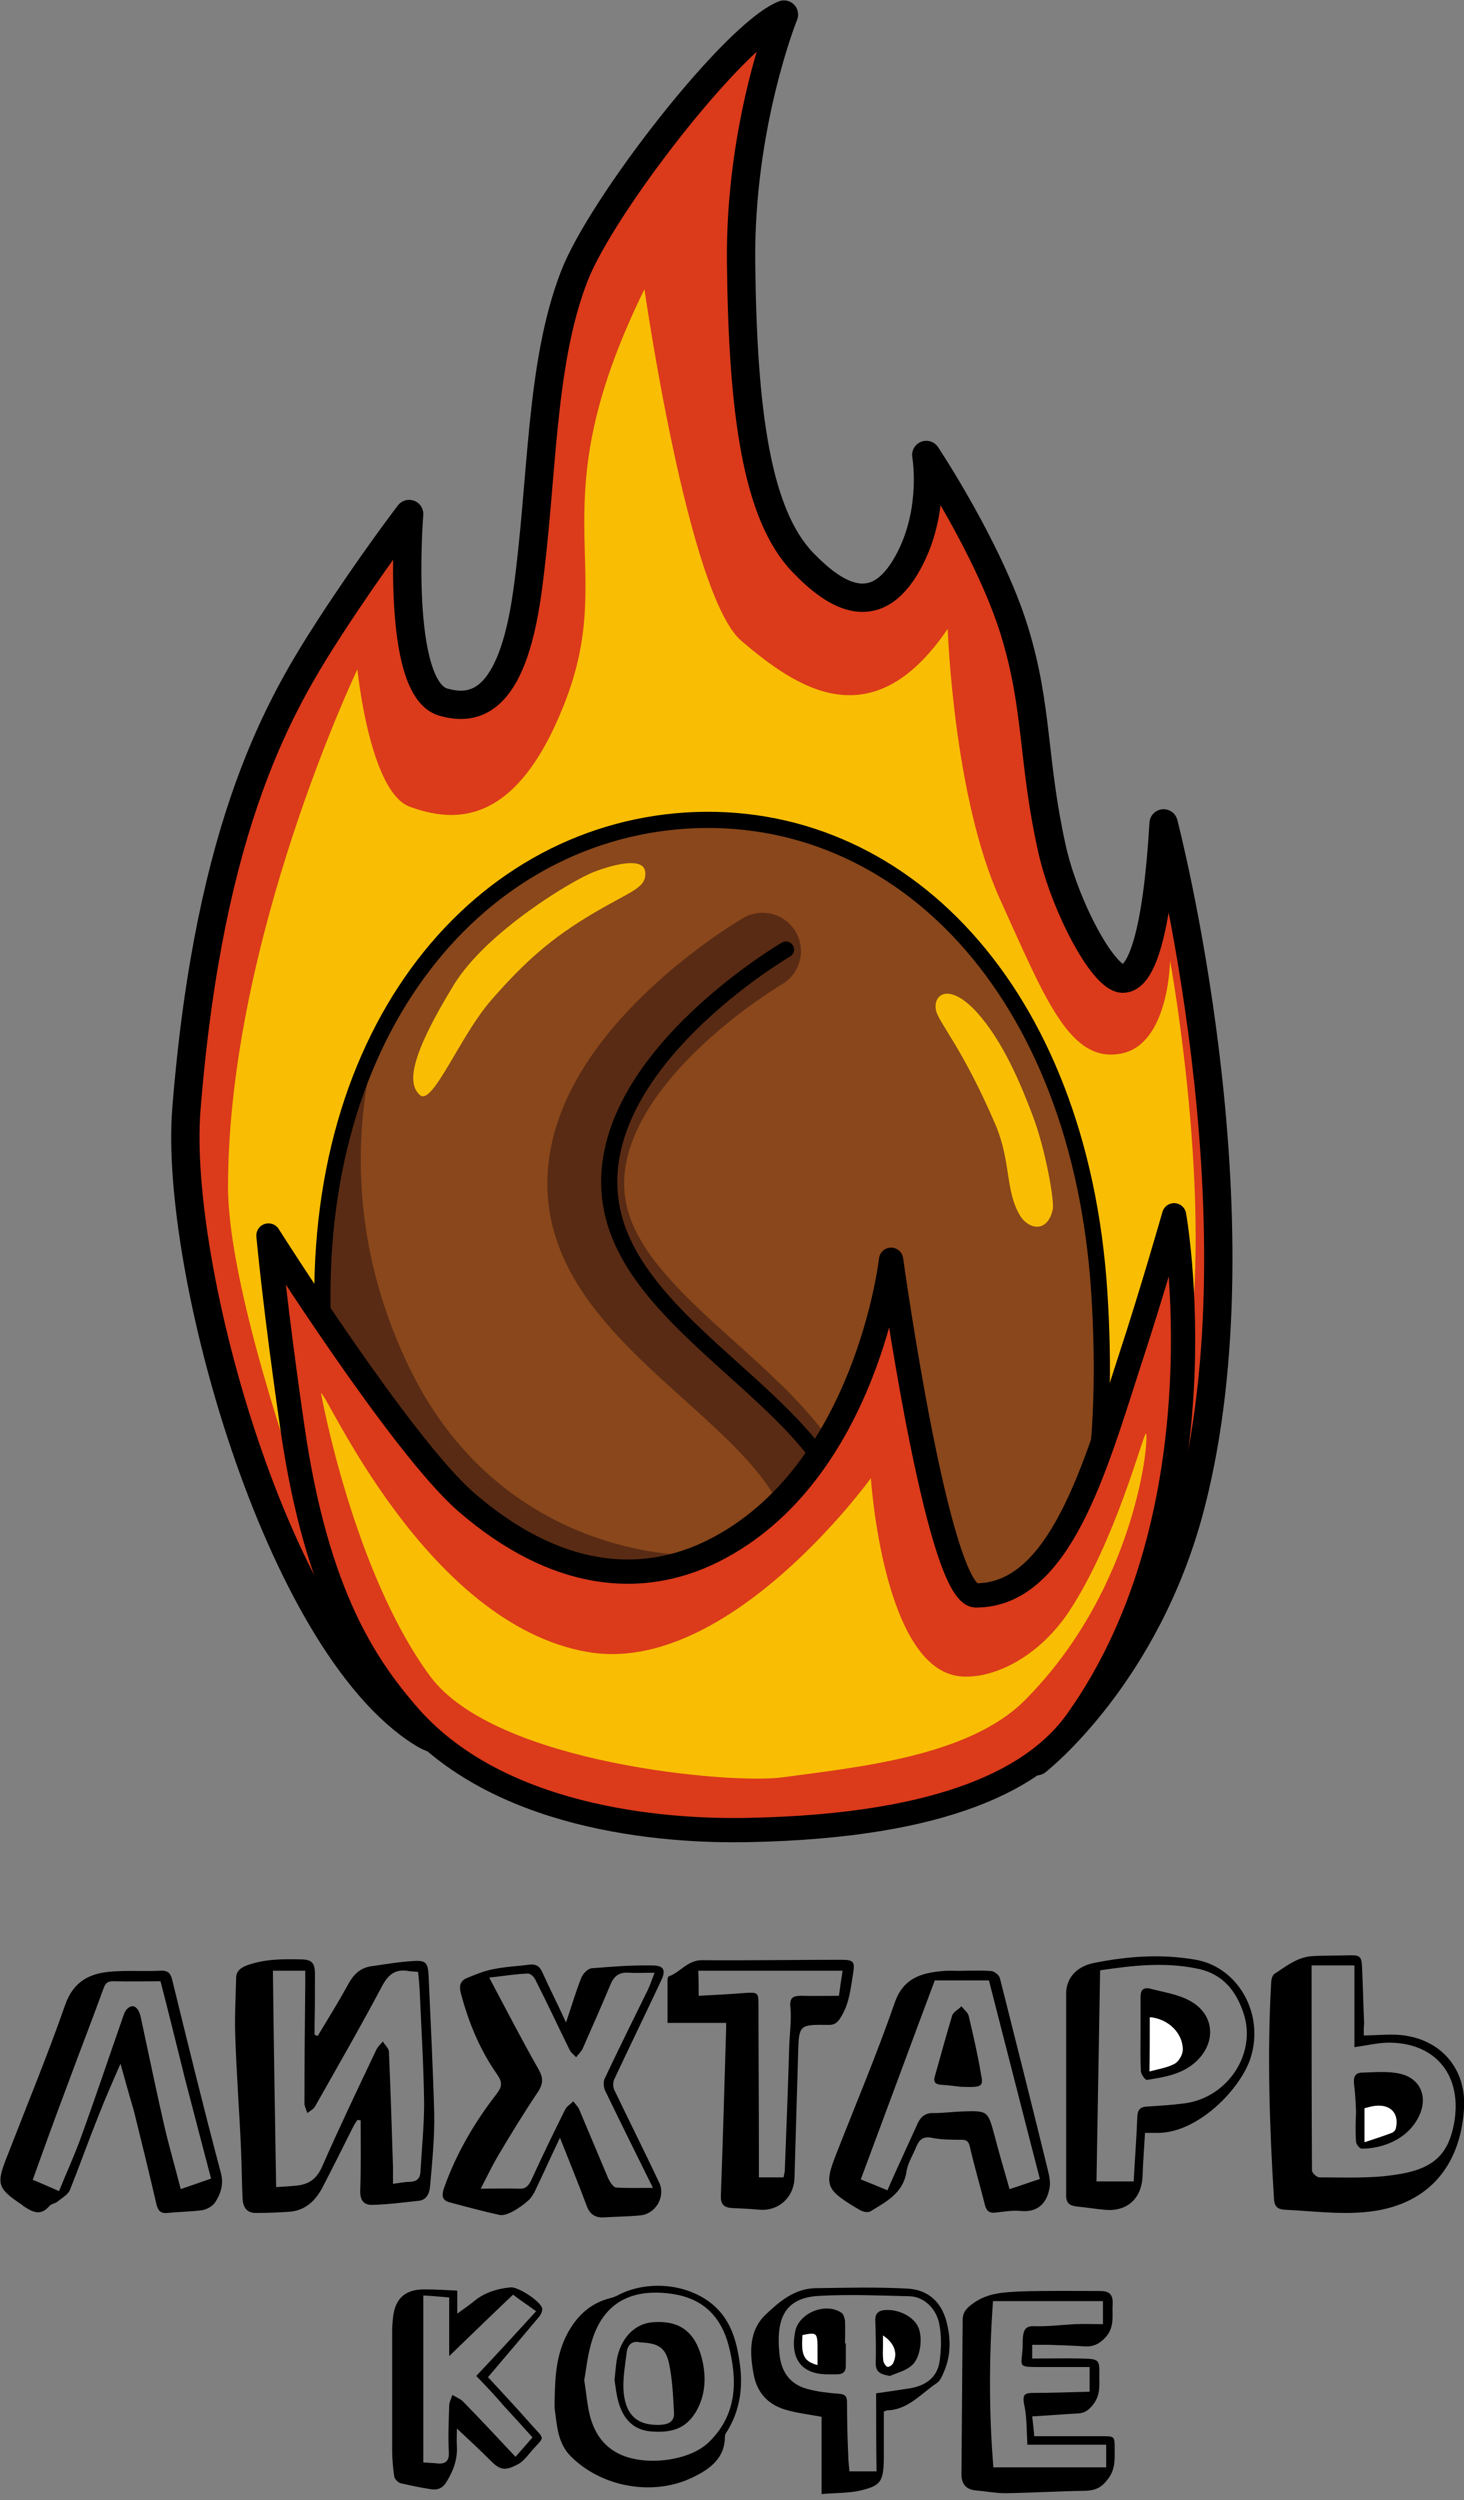 <?xml version="1.0" encoding="UTF-8"?> <!-- Generator: Adobe Illustrator 27.0.0, SVG Export Plug-In . SVG Version: 6.00 Build 0) --> <svg xmlns="http://www.w3.org/2000/svg" xmlns:xlink="http://www.w3.org/1999/xlink" id="Layer_2_00000116926146683449478350000016138899935448877953_" x="0px" y="0px" viewBox="0 0 362.1 618.2" style="enable-background:new 0 0 362.1 618.2;" xml:space="preserve"><rect x="0" y="0" width="362.1" height="618.2" fill="#808080" stroke="none"/> <style type="text/css"> .st0{fill:#DB3A1B;stroke:#000000;stroke-width:7;stroke-linecap:round;stroke-linejoin:round;} .st1{fill:#F9BE03;} .st2{fill:#89471B;} .st3{clip-path:url(#SVGID_00000040545807310232442750000009317183303678525315_);} .st4{fill:#592B14;} .st5{fill:none;stroke:#000000;stroke-width:4;stroke-miterlimit:10;} .st6{fill:none;stroke:#592B14;stroke-width:19;stroke-linecap:round;stroke-miterlimit:10;} .st7{fill:none;stroke:#000000;stroke-width:4;stroke-linecap:round;stroke-miterlimit:10;} .st8{fill:#DB3A1B;stroke:#000000;stroke-width:6;stroke-linecap:round;stroke-linejoin:round;} .st9{fill:#FFFFFF;} </style> <g id="Layer_1-2"> <path class="st0" d="M287.8,203.6c0,0,25.4,97.1,6.6,168.9c-11,42-38,63-38,63s-4-214-91-200c-88.8,14.3-26,215-61,193 C68.5,406,43,313.1,46.1,274.3c5.7-71.5,23.7-100.9,35.5-119.2c10.6-16.3,19.6-28,19.6-28s-3.5,43,8.4,46.5 c7.4,2.1,16.9,0.9,20.8-27c3.9-28,3.1-56.2,11.6-78.2c6.6-17.3,39.5-59.8,51.9-64.8c0,0-11,27.2-10.6,61.4 c0.4,36.7,3.8,62.2,15.3,74.1c8,8.3,18.5,15.1,26.7-1.4c6.1-12.3,3.8-25.2,3.8-25.2s15.6,23.4,21.8,43.5 c5.9,19.2,4.4,31.9,9.3,53.9c3.1,13.9,12.5,31.8,17.4,32.1C282.3,242.2,286.2,230.8,287.8,203.6L287.8,203.6z"></path> <path class="st1" d="M289.4,237.5c0,0-0.2,20.6-12,23c-12.8,2.6-18.9-13.6-30-38c-11.6-25.4-13-67-13-67c-19,28-38,14-51,3 c-13.2-11.2-24-87-24-87c-27,55-6,68-20,103c-11.9,29.9-27,29-38,25c-10-3.6-13-34-13-34s-32,67-32,128c0,23.7,15.7,69.5,21,84 c-21-121,91-64,110-77c42.9-29.4,86,25,85,74c6-15,20.7-35,21-37C300.4,297.5,289.4,237.5,289.4,237.5z"></path> <g> <path class="st2" d="M271.9,319.6c4.8,74.7-17.1,127.4-92.6,132.2c-53,3.4-94.5-45.3-99.2-120s36.7-125.5,89.6-128.9 C222.7,199.6,267.1,244.9,271.9,319.6L271.9,319.6z"></path> <g> <defs> <path id="SVGID_1_" d="M271.9,319.6c4.8,74.7-17.1,127.4-92.6,132.2c-53,3.4-94.5-45.3-99.2-120s36.7-125.5,89.6-128.9 C222.7,199.6,267.1,244.9,271.9,319.6L271.9,319.6z"></path> </defs> <clipPath id="SVGID_00000078732047157625885190000012787734640786118301_"> <use xlink:href="#SVGID_1_" style="overflow:visible;"></use> </clipPath> <g style="clip-path:url(#SVGID_00000078732047157625885190000012787734640786118301_);"> <path class="st4" d="M101.4,338.5c23,47,69,46,69,46s-58.9,55-44.3,66.6c14.6,11.6,38.9,24.3,38.9,24.3l-130-5.6l9.3-218.6 l54.1-8.8C98.4,242.5,75.9,286.3,101.4,338.5L101.4,338.5z"></path> <path class="st1" d="M146.9,215.6c-5,1.9-26.5,14.6-34.7,28c-11.1,18.2-11.4,24.5-8.3,27.2c3.1,2.7,9.9-14.7,17.6-23.5 c8.2-9.4,14.8-15.3,25.3-21.5c9.3-5.5,13.1-6.2,12.8-10.1S151.9,213.7,146.9,215.6L146.9,215.6z"></path> </g> </g> <path class="st5" d="M271.9,319.6c4.8,74.7-17.1,127.4-92.6,132.2c-53,3.4-94.5-45.3-99.2-120s36.7-125.5,89.6-128.9 C222.7,199.6,267.1,244.9,271.9,319.6L271.9,319.6z"></path> </g> <path class="st6" d="M188.6,235.2c0,0-48.7,28.4-43.3,62.8s63.4,52.8,59.3,87.8c-4.1,35-38.1,46.6-38.1,46.6"></path> <path class="st7" d="M194.4,234.8c0,0-48.7,28.4-43.3,62.8s63.4,52.8,59.3,87.8S172.4,432,172.4,432"></path> <path class="st8" d="M266.4,425.5c37-52,24-125,24-125s-5.5,19.3-11,36c-8.5,26.2-17.2,58-38,58c-9.5,0-21-83-21-83s-6,53-44,72 c-17.8,8.9-39,7-61-12c-16-13.8-49-66-49-66s1.6,17.9,6,48c6,41,18.1,58.4,28,70c22,26,62.9,29.5,85,29 C234.4,451.5,256.5,439.4,266.4,425.5z"></path> <path class="st1" d="M193.4,439.5c-12.3,1.7-70.9-3.3-87-25c-19.1-25.9-27-70-27-70c1-1,25.8,57.1,66,64c34.7,6,70-43,70-43 s3,47,22,49c7.7,0.8,19.1-4.2,27-16c11.5-17.4,18.4-44,19-44c1,0-2,38-30,66C239.5,434.4,211.8,437,193.4,439.5z"></path> <path class="st1" d="M231.5,249.8c-0.8-4,3.3-6.9,10,0.4c6.7,7.3,11.2,18.5,13.9,25.6c3.2,8.4,5.4,21.1,5,23.2c-1.3,6-6,5-8.1,1.6 c-3.7-6.2-2.2-13.2-6-22.3C238.1,259.1,232.1,252.8,231.5,249.8L231.5,249.8z"></path> <g> <path d="M78.6,503.4c2.6-4.3,5.2-8.5,7.6-12.9c1.3-2.3,2.9-3.9,5.6-4.3c3.5-0.5,7-1.1,10.5-1.3c3.1-0.2,3.5,0.5,3.7,3.5 c0.5,11.5,1.1,22.9,1.4,34.4c0.1,5.8-0.5,11.7-1,17.5c-0.1,1.6-0.6,3.7-2.9,3.9c-3.8,0.4-7.5,0.9-11.3,1c-2.2,0.1-3.2-1.1-3.1-3.6 c0.2-5.8,0.1-11.5,0.1-17.3c-0.3,0-0.5-0.1-0.8-0.1c-0.4,0.6-0.8,1.2-1.1,1.8c-2.5,5-5,10-7.6,15c-1.7,3.2-4.2,5.6-8.1,5.9 c-2.8,0.2-5.6,0.3-8.4,0.3c-2.2,0-3.1-1.5-3.2-3.5c-0.2-4.2-0.2-8.3-0.4-12.5c-0.4-9.2-1.1-18.3-1.4-27.5 c-0.2-4.8,0.1-9.7,0.2-14.5c0-1.7,0.9-2.5,2.6-3.2c4.4-1.6,8.8-1.6,13.3-1.5c2.8,0,3.6,0.8,3.6,3.7c0,4.2,0,8.3-0.1,12.5 c0,0.8,0,1.6,0,2.4C78.1,503.3,78.4,503.4,78.6,503.4z M68.3,540.8c2-0.1,3.2-0.2,4.4-0.3c3.2-0.2,5.4-1.3,6.9-4.6 c4.3-9.8,8.9-19.4,13.5-29.1c0.4-0.8,1.1-1.4,1.6-2c0.5,0.9,1.5,1.7,1.5,2.6c0.4,9.4,0.7,18.8,1,28.3c0,1.4,0,2.8,0,4.3 c1.6-0.2,2.9-0.5,4.3-0.5c1.6-0.1,2.4-0.8,2.5-2.5c0.3-5.6,0.9-11.2,0.9-16.8c-0.1-9.3-0.7-18.7-1.1-28c-0.1-1.5-0.2-3-0.4-4.6 c-0.9-0.1-1.5-0.1-2.2-0.2c-3.3-0.6-5.1,0.7-6.7,3.7c-5.3,10-11,19.9-16.6,29.8c-0.4,0.7-1.3,1.1-1.9,1.6 c-0.2-0.8-0.7-1.6-0.7-2.4c0-9.9,0.1-19.9,0.2-29.8c0-1,0-2,0-3c-2.9,0-5.5,0-8,0C67.7,505.2,68,522.8,68.3,540.8z"></path> <path d="M138.5,528.6c-2.1,4.4-4,8.6-6,12.8c-0.4,0.9-1,1.9-1.7,2.6c-1.2,1.1-2.5,2-3.9,2.8c-1,0.5-2.3,1.1-3.3,0.9 c-4.1-0.9-8.2-2-12.3-3.1c-2-0.5-2.1-1.7-1.5-3.5c3-8.5,7.5-16.2,13-23.3c1.4-1.8,1.5-2.9,0.2-4.8c-4.3-6.1-7.1-12.9-9-20.1 c-0.5-1.8-0.2-3.1,1.5-3.8c2.2-0.9,4.4-1.8,6.6-2.2c2.9-0.6,5.9-0.7,8.8-1.1c1.6-0.2,2.5,0.3,3.2,1.8c1.8,4,3.8,7.9,5.9,12.5 c1.4-4.1,2.4-7.6,3.8-11.1c0.4-1,1.6-2.2,2.5-2.3c5-0.4,10-0.8,15-0.7c3,0,3.5,1.2,2.1,4c-3.8,8.1-7.7,16.1-11.5,24.2 c-0.3,0.7-0.3,1.8,0,2.5c3.7,7.7,7.5,15.3,11.1,22.9c1.7,3.4-0.7,7.8-4.6,8.2c-3,0.3-6.1,0.3-9.1,0.5c-2.2,0.1-3.5-0.9-4.2-2.9 C143,539.8,140.8,534.4,138.5,528.6z M161.9,487.8c-2.4,0-4.3,0.1-6.3,0c-2.3-0.2-3.7,0.7-4.6,2.9c-2.2,5.3-4.6,10.6-6.9,15.9 c-0.4,0.8-1.1,1.4-1.6,2.1c-0.6-0.7-1.4-1.2-1.7-2c-2.8-5.7-5.5-11.5-8.4-17.2c-0.3-0.7-1.3-1.6-1.9-1.5c-2.9,0.1-5.8,0.6-9.5,1 c4.2,7.9,8,15.3,12.1,22.5c1.2,2.1,1.4,3.5,0,5.7c-3.5,5.2-6.8,10.6-10,16c-1.4,2.4-2.6,4.9-4.2,8c3.6,0,6.5-0.1,9.5,0 c1.6,0.1,2.3-0.7,3-2.1c2.7-5.9,5.5-11.7,8.4-17.5c0.4-0.8,1.3-1.3,2-2c0.5,0.7,1.2,1.3,1.5,2.1c2.4,5.7,4.8,11.4,7.2,17.1 c0.4,0.8,1.2,2,1.8,2.1c2.9,0.2,5.8,0.1,9.2,0.1c-4.1-8.3-8-16.1-11.8-24c-0.4-0.8-0.5-2.1-0.2-2.9c3.5-7.4,7.1-14.7,10.7-22 C160.8,490.9,161.2,489.6,161.9,487.8z"></path> <path d="M29.8,510.3c-2.1,4.8-3.9,8.9-5.5,13c-2.4,6-4.6,12.2-7,18.2c-0.5,1.2-2,2-3.1,2.9c-0.6,0.5-1.5,0.5-2,1.1 c-2.2,2.6-4.3,1.4-6.4,0c-0.1,0-0.1-0.1-0.2-0.2c-6.3-4.2-6.6-5.2-3.8-12.2c4.8-12.4,9.9-24.7,14.3-37.3c2.1-6,6.2-7.9,11.6-8.3 c4-0.3,8,0,12-0.2c1.8-0.1,2.5,0.6,2.9,2.3c3.9,15.9,7.8,31.8,12,47.6c0.8,2.9,0,5.2-1.4,7.4c-0.6,0.9-2,1.7-3.1,1.9 c-2.8,0.4-5.8,0.4-8.6,0.7c-1.7,0.2-2.4-0.5-2.8-2.1c-1.8-7.8-3.7-15.5-5.6-23.2C32,518.2,31,514.6,29.8,510.3z M39.7,489.9 c-3.9,0-7.8,0.1-11.6,0c-1.5,0-2,0.4-2.5,1.8c-2.9,8-6,15.9-8.9,23.8c-2.9,7.7-5.7,15.4-8.6,23.5c2.2,0.9,4.2,1.8,6.5,2.8 c1.9-4.7,3.9-9,5.5-13.5c3.6-9.9,6.9-19.8,10.4-29.8c0.2-0.6,0.4-1.1,0.8-1.6c1.1-1.2,2.2-1.1,3,0.4c0.3,0.6,0.5,1.3,0.6,1.9 c1.9,8.8,3.7,17.6,5.7,26.3c1.2,5.2,2.7,10.3,4.1,15.8c2.6-0.9,5-1.7,7.5-2.6c-2.2-8.4-4.3-16.4-6.4-24.5 C43.8,506.2,41.8,498,39.7,489.9z"></path> <path d="M337.3,503.3c3.7,0,7.2-0.5,10.6,0.1c9.1,1.5,14.8,8.7,14.2,18c-0.9,14.6-9.3,24.3-24.6,25.6c-6.5,0.6-13.2-0.3-19.8-0.6 c-1.7-0.1-2.5-0.8-2.6-2.7c-1.1-17.8-1.7-35.5-0.7-53.3c0-0.8,0.3-2,0.8-2.3c2.9-1.9,5.7-4.2,9.4-4.4c2.9-0.2,5.8-0.1,8.7-0.2 c3.1-0.1,3.5,0.1,3.6,3.3c0.2,4.5,0.3,9,0.5,13.5C337.3,501.4,337.3,502.3,337.3,503.3z M324.4,486c0,17.2,0,33.9,0.1,50.7 c0,0.6,1.2,1.7,1.8,1.7c6.2,0,12.4,0.3,18.5-0.6c9.6-1.3,13.3-4.9,14.8-12.5c2.3-12.1-4.6-20.5-16.7-20.2 c-2.5,0.1-4.9,0.7-7.9,1.1c0-6.8,0-13.6,0-20.2C331.1,486,327.7,486,324.4,486z"></path> <path d="M238.7,487.3c2.2,0,4.4-0.1,6.6,0.1c0.7,0.1,1.8,1,2,1.7c4,15.8,8,31.7,11.9,47.6c0.4,1.6,0.7,3.3,0.3,4.8 c-0.8,3.6-3.1,5.6-7.1,5.2c-2-0.2-4.1,0.2-6.1,0.4c-1.5,0.2-2.3-0.3-2.7-1.9c-1.2-4.8-2.6-9.5-3.7-14.3c-0.3-1.4-0.8-1.8-2.1-1.8 c-2.5,0-5,0-7.4-0.5c-2.2-0.4-3.1,0.6-3.8,2.3c-0.8,2-2.1,4-2.4,6.1c-0.8,5.3-5,7.4-8.9,9.8c-0.5,0.3-1.3,0.2-1.9,0 c-0.8-0.3-1.5-0.8-2.2-1.2c-6.9-4.2-7.3-5.5-4.4-12.9c4.9-12.5,10.1-24.8,14.5-37.5c2.1-6,6.4-7.3,11.6-7.8 C234.7,487.2,236.7,487.4,238.7,487.3C238.7,487.4,238.7,487.4,238.7,487.3z M257.2,538.8c-4.3-16.6-8.4-32.8-12.6-49.1 c-4.4,0-8.8,0-13.4,0c-6.1,16.3-12.1,32.6-18.3,49.2c2.3,0.9,4.4,1.8,6.6,2.7c0.7-1.6,1.2-2.8,1.8-4.1c1.9-4.2,3.8-8.3,5.7-12.5 c0.8-1.7,2-2.6,4-2.5c2.3,0,4.6-0.3,6.9-0.4c6.5-0.2,6.4-0.2,8.1,6c1.1,4.3,2.4,8.6,3.7,13.2C252.3,540.5,254.7,539.6,257.2,538.8 z"></path> <path d="M179.6,500.2c-4.9,0-9.6,0-14.5,0c0-3.7,0-7.1,0-10.6c0-0.3,0.1-0.8,0.3-0.9c2.9-1,4.6-4,8.2-4c11.5,0.1,23-0.1,34.4-0.1 c3.1,0,3.5,0.4,3,3.4c-0.6,3.6-0.9,7.2-2.8,10.4c-0.8,1.4-1.5,2.4-3.4,2.3c-7.2-0.1-7.2,0-7.4,7.2c-0.3,10.3-0.6,20.6-0.9,30.8 c-0.2,4.7-4,8.1-8.6,7.7c-2.2-0.2-4.4-0.3-6.6-0.4c-2.2-0.1-3.1-0.8-3-3.2c0.5-13.8,0.9-27.5,1.3-41.3 C179.6,501.2,179.6,500.9,179.6,500.2z M172.8,493.5c4.1-0.2,7.8-0.4,11.5-0.7c3.1-0.2,3.3-0.1,3.3,2.9c0,11.7,0.1,23.3,0.1,35 c0,2.5,0,5,0,7.7c2.2,0,4.1,0,6.1,0c0.1-0.5,0.2-1,0.3-1.5c0.4-10.3,0.8-20.6,1.1-30.8c0.1-3.2,0.6-6.5,0.3-9.7 c-0.3-2.6,0.8-2.9,2.8-2.9c3,0.1,6.1,0,9.2,0c0.3-2.3,0.6-4.2,0.9-6.2c-12.1,0-23.8,0-35.7,0C172.8,489.6,172.8,491.4,172.8,493.5 z"></path> <path d="M255.3,597.5c0.2,1.9,0.4,3.4,0.5,4.9c5.7,0,11.2,0,16.7,0c3.2,0,3.2,0,3.2,3.2c0,2.5,0.2,4.9-1.6,7.3 c-1.6,2.2-3.1,2.9-5.6,3c-6.6,0.1-13.3,0.5-19.9,0.6c-2.4,0-4.9-0.5-7.3-0.7c-2.4-0.2-3.5-1.7-3.5-3.9c0.1-12.8,0.2-25.5,0.3-38.3 c0-2,1.2-3.1,2.8-4.2c3.6-2.5,7.6-2.6,11.7-2.8c6.5-0.2,12.9-0.1,19.4-0.1c2.1,0,3.3,0.6,3.2,3.1c-0.2,2.9,0.6,5.8-1.8,8.4 c-1.5,1.6-3,2.3-5,2.2c-3.1-0.2-6.1-0.3-9.2-0.4c-1.3,0-2.5,0-3.9,0c0,1.1,0,2,0,3.4c4.2,0,8.3-0.1,12.5,0c4,0.1,4.2,0.3,4.1,4.2 c0,2.4,0.3,4.7-1.4,7c-1.2,1.6-2.3,2.4-4.3,2.4C262.5,597,259,597.3,255.3,597.5z M269.5,585.3c-4.2,0-8.3,0-12.4,0 c-5.4,0-4.5-0.1-4.2-4.3c0.1-1,0-2,0.1-3.1c0.2-1.7,0.6-2.8,2.8-2.7c3.3,0.1,6.6-0.3,9.9-0.5c2.4-0.1,4.7,0,7.1,0c0-2.3,0-4,0-5.7 c-9.2,0-18.1,0-27.2,0c-1,14.1-1,27.8,0.1,41.1c9.5,0,18.6,0,27.9,0c0-2.1,0-3.8,0-5.6c-3.4,0-6.6,0-9.8,0c-3.2,0-6.4,0-9.7,0 c-0.2-3.6-0.1-6.9-0.8-10c-0.5-2.6,0.3-2.8,2.5-2.8c4.6,0,9.1-0.2,13.7-0.3C269.5,589.1,269.5,587.4,269.5,585.3z"></path> <path d="M283.2,527.4c-0.2,3.7-0.5,7.2-0.6,10.6c-0.2,5.7-3.9,9-9.5,8.4c-2.3-0.2-4.6-0.6-6.8-0.8c-1.7-0.2-2.6-0.8-2.6-2.7 c0-16.7,0-33.3,0-50c0-3.6,2.4-6.6,6.8-7.5c8.4-1.7,16.8-2.3,25.3-0.8c10.2,1.8,16.9,13,13.6,24c-2.3,7.7-13.1,19-23.3,18.8 C285.3,527.4,284.3,527.4,283.2,527.4z M280.4,539.4c0.3-5.5,0.7-10.8,0.9-16.1c0.1-1.6,0.7-2.3,2.3-2.4c3.1-0.2,6.3-0.4,9.4-0.8 c10.5-1.4,17.7-12,14.7-21.9c-1.8-5.7-5.1-10.1-11.5-11.4c-8.1-1.7-16-0.8-24.1,0.4c-0.3,17.5-0.6,34.8-0.9,52.2 C274.3,539.4,277.2,539.4,280.4,539.4z"></path> <path d="M113.1,566.4c0,2.1,0,3.7,0,5.7c1.6-1.2,3-2.1,4.3-3.2c2.6-2.1,5.7-3,8.9-3.3c1.8-0.2,7.4,3.4,7.8,5.2 c0.1,0.6-0.3,1.5-0.7,2c-4.1,4.9-8.3,9.8-12.7,15c3.2,3.5,6.9,7.4,10.4,11.4c4,4.5,3.7,2.9,0,7.3c-0.9,1.1-1.9,2.3-3.1,2.9 c-3.3,1.7-4.4,1.4-7.1-1.4c-2.4-2.4-4.9-4.7-7.9-7.5c0,1.9-0.1,3,0,4.2c0.2,3.3-0.8,6.1-2.5,8.9c-1,1.7-2.3,2.2-4,1.9 c-2.5-0.4-5-0.9-7.5-1.5c-0.6-0.2-1.4-1-1.5-1.7c-0.3-2.1-0.5-4.2-0.5-6.3c0-9.9,0-19.7,0-29.6c0-1.1,0.1-2.2,0.2-3.3 c0.5-4.8,3.1-7.1,8-7C108,566.1,110.5,566.3,113.1,566.4z M117.8,587.5c5-5.3,9.8-10.5,14.8-16c-2.2-1.6-3.9-2.7-5.7-4.1 c-5.4,5.1-10.5,10.1-15.8,15.2c0-4.7,0-9.5,0-14.5c-2.3-0.2-4.4-0.4-6.4-0.5c0,14,0,27.6,0,41.3c1.2,0.1,2.2,0.1,3.1,0.2 c2.3,0.3,3.4-0.4,3.2-3c-0.2-3.7,0-7.5,0.1-11.2c0-0.9,0.5-1.8,0.8-2.7c0.8,0.5,1.8,0.9,2.5,1.5c4.4,4.5,8.7,9.1,13.1,13.8 c1.7-1.9,2.9-3.3,4.2-4.8c-2.4-2.7-4.7-5.2-7-7.7C122.5,592.4,120.1,589.9,117.8,587.5z"></path> <path d="M137.2,592.7c0.1-5.4,0.5-10.7,3.1-15.6c2.4-4.5,5.8-7.7,10.9-8.9c0.7-0.2,1.4-0.5,2.1-0.9c7.6-3.7,17.7-2.4,23.6,3.1 c4.1,3.8,5.4,9,6.1,14.2c0.8,5.8,0,11.4-3.1,16.5c-0.3,0.4-0.6,0.9-0.6,1.4c0,5.1-3.4,7.8-7.4,9.8c-9.8,5.1-22.9,2.9-30.7-4.9 c-3.3-3.3-3.4-7.5-4-11.7C137.1,594.7,137.2,593.7,137.2,592.7z M144.5,588.6c0.5,2.9,0.7,5.9,1.4,8.7c1,3.9,3,7.2,6.7,9.2 c6.1,3.4,17.5,2.3,22.6-2.5c7.1-6.8,7.3-15.2,5-24.1c-1.9-7.1-6.3-11.4-13.4-12.6c-9.8-1.6-17.8,1.4-20.7,12.6 C145.3,582.8,145,585.7,144.5,588.6z"></path> <path d="M218.6,596.3c0,4,0,7.9,0,11.8c-0.1,5.6-0.8,6.6-6.1,7.8c-2.8,0.6-5.7,0.5-9.3,0.8c0-6.7,0-13,0-19.1 c-3.3-0.6-5.9-0.9-8.4-1.6c-4.6-1.2-7.5-4.1-8.4-8.9c-1-5.4-1.2-10.8,3-14.8c3.4-3.2,7.1-6.4,12.3-6.5c7.6-0.1,15.1-0.3,22.7,0.1 c5.5,0.3,8.8,3.7,9.9,9c0.9,3.9,0.8,7.8-0.8,11.5c-0.4,1-0.9,2.2-1.7,2.8c-3.8,2.5-6.9,6.4-11.9,6.8 C219.5,595.9,219.2,596.1,218.6,596.3z M216.7,591.8c2.9-0.4,5.5-0.8,8.1-1.2c4-0.6,7-2.6,7.6-6.7c0.4-2.9,0.5-6,0-8.8 c-0.6-4.1-3.8-7.2-7.4-7.3c-7.5-0.2-15-0.5-22.4-0.1c-7.2,0.4-10.1,4.1-10,11.3c0,1,0.1,2,0.2,3.1c0.4,4.3,2.5,7.4,6.8,8.6 c2.5,0.7,5.2,1,7.8,1.2c1.6,0.1,2.1,0.6,2.1,2.1c0,4.3,0.1,8.7,0.3,13c0,1.4,0.2,2.8,0.3,4.1c2.4,0,4.5,0,6.7,0 C216.7,604.4,216.7,598.2,216.7,591.8z"></path> <path d="M335.4,522.2c-0.1-2.3-0.2-4.6-0.5-6.9c-0.2-1.7,0.3-2.8,2-2.8c3.2-0.1,6.5-0.4,9.5,0.3c5,1.2,6.8,5.8,4.6,10.4 c-2.8,5.9-9.2,8.1-14.2,8.1c-0.5,0-1.4-1.1-1.4-1.7C335.2,527.1,335.3,524.7,335.4,522.2C335.3,522.2,335.3,522.2,335.4,522.2z M337.5,529.7c2.4-0.8,4.6-1.5,6.7-2.3c0.4-0.2,0.9-0.6,1-1c1-3.7-1.1-6.1-4.9-5.7c-1,0.1-1.9,0.4-2.8,0.6 C337.5,524,337.5,526.6,337.5,529.7z"></path> <path d="M237.6,516c-1-0.1-3-0.4-4.9-0.5c-1.3-0.1-1.9-0.7-1.5-2c1.4-5,2.8-10.1,4.3-15.1c0.3-0.9,1.5-1.5,2.3-2.3 c0.6,0.8,1.6,1.5,1.8,2.4c1.1,4.7,2.2,9.4,3,14.2C243.3,516,243,516.2,237.6,516z"></path> <path d="M282.1,503.1c0-3.1,0-6.3,0-9.4c0-1.6,0.7-2.3,2.2-2c3.4,0.9,7.1,1.4,10.1,3.1c6,3.3,6.5,10.2,1.5,14.9 c-3.4,3.2-7.8,3.9-12.2,4.6c-0.4,0.1-1.4-1.3-1.5-2C282,509.2,282.1,506.1,282.1,503.1z M284.4,498.8c0,4.4,0,8.7,0,13.4 c2.3-0.7,4.4-1,6.2-1.9c1-0.5,1.9-2.2,2-3.4C292.6,502.8,289,499.2,284.4,498.8z"></path> <path d="M152,588.5c0.2-1.9,0.3-3.3,0.5-4.7c0.9-5.6,4.5-9.4,9.3-9.6c6.3-0.4,10,2.4,11.7,8.6c1.2,4.5,1.1,9-1.1,13.1 c-2.5,4.5-6,5.8-11.6,5.3c-4.1-0.4-6.7-3-7.9-7.5C152.4,591.8,152.2,589.8,152,588.5z M158.3,579.2c-1.9-0.5-3.1,0.6-3.3,2.5 c-0.4,3.4-1.1,6.9-0.7,10.3c0.7,5.6,3.7,7.8,9,7.6c2.1-0.1,3.6-0.9,3.4-3.1c-0.2-4-0.4-8.1-1.2-12 C164.6,580.4,162.8,579.4,158.3,579.2z"></path> <path d="M209.2,579.4c0,1.9,0,3.7,0,5.6c0,1.5-0.7,2.1-2.2,2.1c-0.8,0-1.5,0-2.3,0c-7,0-9.3-4.5-8-10.7c1-4.5,7.4-7.1,11.3-4.6 c0.6,0.3,0.9,1.3,1,2.1c0.1,1.9,0,3.7,0,5.6C209.2,579.4,209.2,579.4,209.2,579.4z M198.5,577.4c-0.4,5.1,0.3,6.5,3.7,7.4 c0-1.6,0-3.2,0-4.8C202.1,576.8,201.9,576.7,198.5,577.4z"></path> <path d="M220.1,587.5c-2.3-0.4-3.6-0.9-3.5-3.4c0.1-3.4,0-6.8-0.1-10.2c-0.1-1.9,0.8-2.6,2.5-2.7c3.3-0.2,6.9,1.6,8.1,4.2 c1.2,2.6,0.6,7.7-1.6,9.5C224.1,586.2,222,586.7,220.1,587.5z M218.4,577.5c0,1.1,0,1.9,0,2.6c0,1.3-0.1,2.6,0.1,3.8 c0.1,0.5,0.6,1.3,1,1.4c0.4,0.1,1.2-0.5,1.4-0.9C222.1,581.8,221.2,579.3,218.4,577.5z"></path> <path class="st9" d="M337.5,529.7c0-3.1,0-5.7,0-8.4c0.9-0.2,1.8-0.5,2.8-0.6c3.8-0.3,5.8,2.1,4.9,5.7c-0.1,0.4-0.6,0.9-1,1 C342.1,528.2,339.9,528.9,337.5,529.7z"></path> <path class="st9" d="M284.4,498.8c4.6,0.4,8.2,4,8.1,8.1c0,1.2-1,2.8-2,3.4c-1.8,1-3.9,1.3-6.2,1.9 C284.4,507.5,284.4,503.3,284.4,498.8z"></path> <path class="st9" d="M198.5,577.4c3.4-0.7,3.6-0.5,3.7,2.6c0,1.6,0,3.2,0,4.8C198.9,583.9,198.1,582.4,198.5,577.4z"></path> <path class="st9" d="M218.4,577.5c2.8,1.9,3.7,4.4,2.5,6.8c-0.2,0.5-1,1-1.4,0.9c-0.4-0.1-0.9-0.9-1-1.4c-0.2-1.3-0.1-2.5-0.1-3.8 C218.4,579.3,218.4,578.6,218.4,577.5z"></path> </g> </g> </svg> 